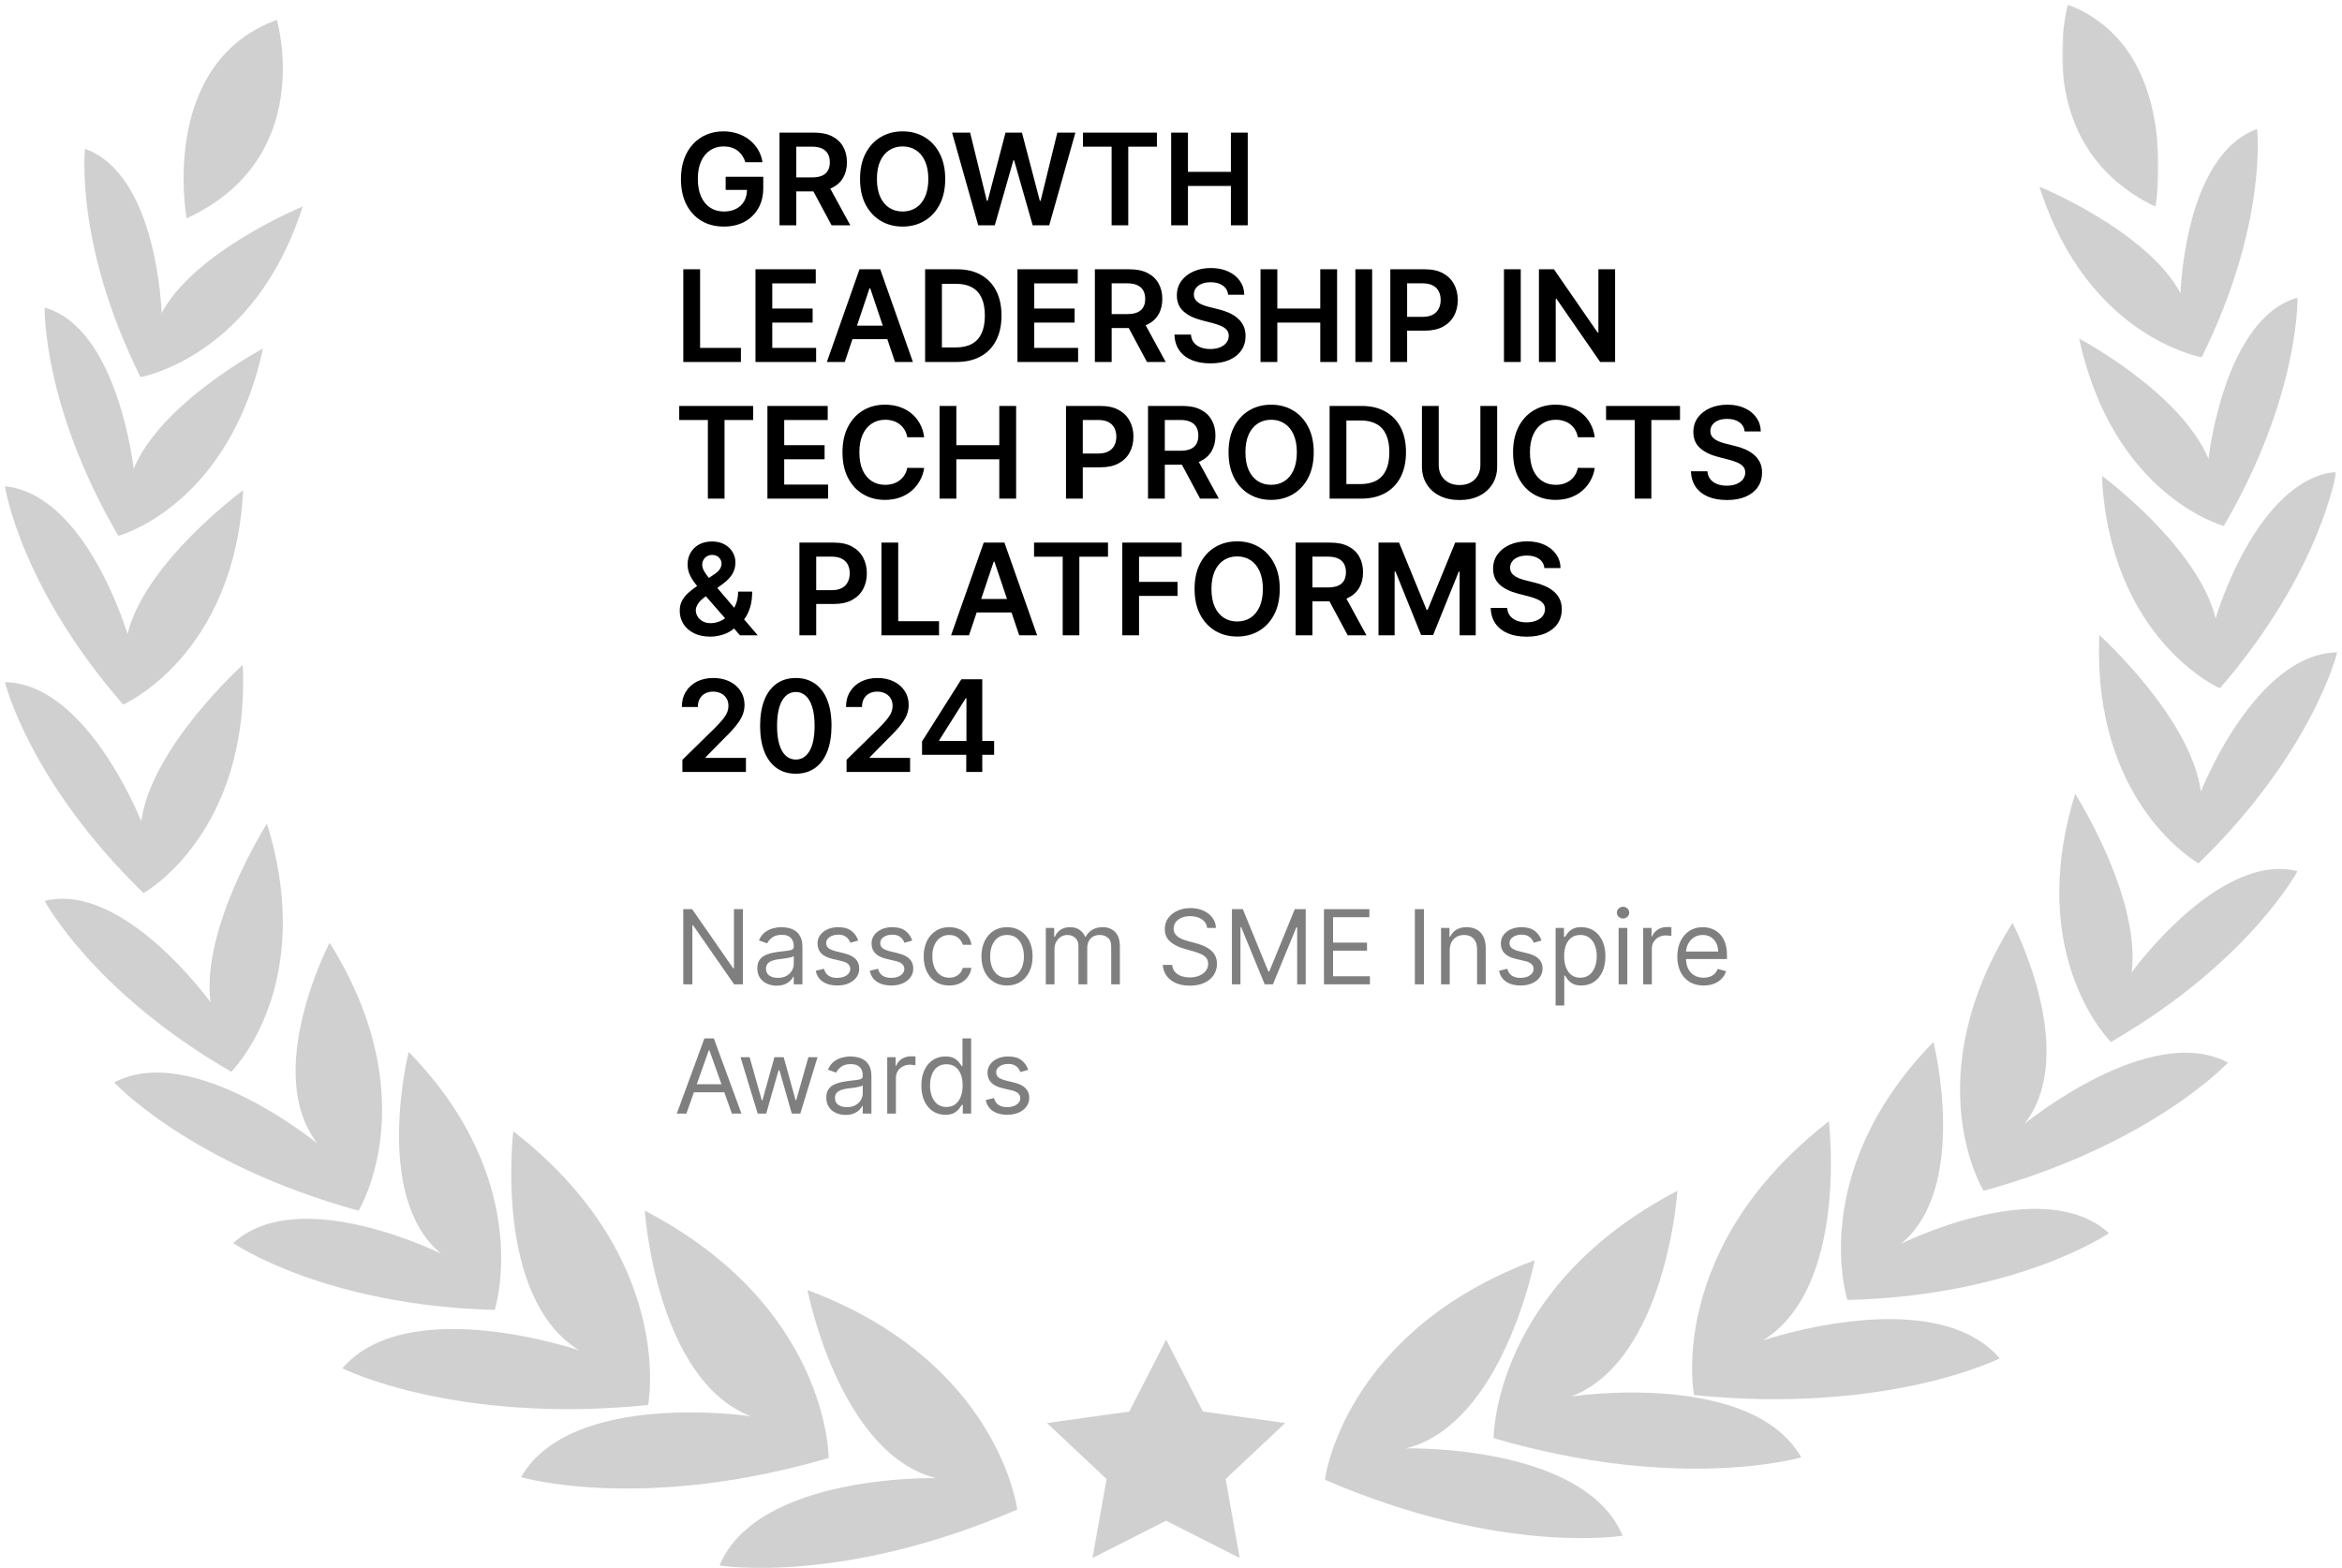 <svg width="1268" height="849" viewBox="0 0 1268 849" fill="none" xmlns="http://www.w3.org/2000/svg">
<path fill-rule="evenodd" clip-rule="evenodd" d="M717.321 801.257C717.321 801.257 727.093 721.231 830.891 682.423C830.891 682.423 813.794 770.939 761.293 784.287C761.293 784.287 857.755 781.856 878.515 831.569C878.515 831.569 812.568 842.486 717.321 801.262" fill="#D0D0D0"/>
<path fill-rule="evenodd" clip-rule="evenodd" d="M808.665 778.743C808.665 778.743 808.355 696.888 908.197 644.81C908.197 644.81 902.193 736.135 850.886 756.139C850.886 756.139 947.945 741.622 975.234 789.119C975.234 789.119 910.052 808.363 808.665 778.743Z" fill="#D0D0D0"/>
<path fill-rule="evenodd" clip-rule="evenodd" d="M917.162 755.421C917.162 755.421 901.721 675.835 990.161 607.197C990.161 607.197 1001.15 697.129 954.448 725.837C954.448 725.837 1047.12 694.241 1082.7 735.543C1082.7 735.543 1022.24 765.992 917.162 755.421Z" fill="#D0D0D0"/>
<path fill-rule="evenodd" clip-rule="evenodd" d="M1000.22 703.915C1000.22 703.915 977.743 635.021 1046.8 564.208C1046.8 564.208 1066.57 642.793 1029.25 673.488C1029.25 673.488 1106.19 635.083 1141.8 667.754C1141.8 667.754 1092.73 701.552 1000.23 703.915" fill="#D0D0D0"/>
<path fill-rule="evenodd" clip-rule="evenodd" d="M1073.95 644.81C1073.95 644.81 1036.67 584.442 1089.61 499.726C1089.61 499.726 1126.34 570.02 1096.08 608.565C1096.08 608.565 1163.89 552.898 1206.28 575.381C1206.28 575.381 1165.05 619.781 1073.95 644.81Z" fill="#D0D0D0"/>
<path fill-rule="evenodd" clip-rule="evenodd" d="M1142.88 564.208C1142.88 564.208 1096.15 518.204 1123.55 429.872C1123.55 429.872 1159.15 485.707 1154.14 526.532C1154.14 526.532 1201.31 461.038 1243.89 471.73C1243.89 471.73 1217.63 521.071 1142.88 564.208" fill="#D0D0D0"/>
<path fill-rule="evenodd" clip-rule="evenodd" d="M1190.35 467.49C1190.35 467.49 1132.65 435.385 1136.63 343.897C1136.63 343.897 1185.96 388.234 1191.62 428.567C1191.62 428.567 1220.9 353.886 1265.39 353.263C1265.39 353.263 1252.42 407.158 1190.35 467.49Z" fill="#D0D0D0"/>
<mask id="mask0_533_246" style="mask-type:luminance" maskUnits="userSpaceOnUse" x="1137" y="255" width="128" height="118">
<path d="M1137.94 255.407H1264.86V372.727H1137.94V255.407Z" fill="#D0D0D0"/>
</mask>
<g mask="url(#mask0_533_246)">
<path fill-rule="evenodd" clip-rule="evenodd" d="M1201.88 372.721C1201.88 372.721 1142.44 346.638 1137.94 257.572C1137.94 257.572 1190.31 296.264 1199.55 334.878C1199.55 334.878 1221.35 259.904 1264.86 255.413C1264.86 255.413 1257.1 308.816 1201.88 372.732" fill="#D0D0D0"/>
</g>
<path fill-rule="evenodd" clip-rule="evenodd" d="M1204 284.792C1204 284.792 1144.27 268.897 1125.69 183.337C1125.69 183.337 1180.85 212.543 1195.71 248.495C1195.71 248.495 1203.97 172.42 1243.89 161.2C1243.89 161.2 1245.27 214.158 1204 284.792Z" fill="#D0D0D0"/>
<path fill-rule="evenodd" clip-rule="evenodd" d="M1192.01 193.441C1192.01 193.441 1130.18 182.855 1104.19 101.062C1104.19 101.062 1162.51 124.992 1180.58 158.784C1180.58 158.784 1182.57 84.035 1222.05 69.854C1222.05 69.854 1227.89 121.297 1192.01 193.441Z" fill="#D0D0D0"/>
<mask id="mask1_533_246" style="mask-type:luminance" maskUnits="userSpaceOnUse" x="1116" y="2" width="53" height="110">
<path d="M1116.46 2.495H1168.61V111.932H1116.46V2.495Z" fill="#D0D0D0"/>
</mask>
<g mask="url(#mask1_533_246)">
<path fill-rule="evenodd" clip-rule="evenodd" d="M1119.59 2.489C1119.59 2.489 1098.23 78.768 1167.03 111.932C1167.03 111.932 1182.05 26.529 1119.59 2.489Z" fill="#D0D0D0"/>
</g>
<path fill-rule="evenodd" clip-rule="evenodd" d="M631.354 725.413L651.27 764.325L695.828 770.562L663.589 800.853L671.197 843.628L631.354 823.436L591.501 843.628L599.114 800.859L566.87 770.567L611.428 764.331L631.354 725.413ZM550.752 817.383C550.752 817.383 540.98 737.346 437.182 698.544C437.182 698.544 454.279 787.07 506.791 800.408C506.791 800.408 410.319 797.976 389.559 847.69C389.559 847.69 455.5 858.606 550.752 817.383Z" fill="#D0D0D0"/>
<path fill-rule="evenodd" clip-rule="evenodd" d="M448.662 789.491C448.662 789.491 448.971 707.636 349.124 655.559C349.124 655.559 355.129 746.879 406.436 766.888C406.436 766.888 309.366 752.371 282.093 799.868C282.093 799.868 347.27 819.112 448.662 789.491Z" fill="#D0D0D0"/>
<path fill-rule="evenodd" clip-rule="evenodd" d="M350.911 760.798C350.911 760.798 366.353 681.218 277.912 612.569C277.912 612.569 266.919 702.5 313.615 731.209C313.615 731.209 220.952 699.618 185.375 740.915C185.375 740.915 245.84 771.369 350.911 760.798Z" fill="#D0D0D0"/>
<path fill-rule="evenodd" clip-rule="evenodd" d="M267.852 709.292C267.852 709.292 290.33 640.398 221.271 569.585C221.271 569.585 201.497 648.164 238.814 678.859C238.814 678.859 161.885 640.455 126.266 673.126C126.266 673.126 175.346 706.929 267.852 709.292Z" fill="#D0D0D0"/>
<path fill-rule="evenodd" clip-rule="evenodd" d="M194.119 655.559C194.119 655.559 231.4 595.186 178.463 510.474C178.463 510.474 141.738 580.768 171.997 619.309C171.997 619.309 104.186 563.642 61.791 586.124C61.791 586.124 103.028 630.524 194.119 655.559Z" fill="#D0D0D0"/>
<path fill-rule="evenodd" clip-rule="evenodd" d="M125.191 580.328C125.191 580.328 171.924 534.325 144.526 445.992C144.526 445.992 108.928 501.822 113.937 542.647C113.937 542.647 66.764 477.154 24.181 487.845C24.181 487.845 50.458 537.186 125.191 580.328Z" fill="#D0D0D0"/>
<path fill-rule="evenodd" clip-rule="evenodd" d="M77.715 483.605C77.715 483.605 135.419 451.506 131.448 360.018C131.448 360.018 82.106 404.355 76.447 444.687C76.447 444.687 47.178 370.007 2.688 369.383C2.688 369.383 15.651 423.279 77.715 483.605Z" fill="#D0D0D0"/>
<path fill-rule="evenodd" clip-rule="evenodd" d="M66.675 381.51C66.675 381.51 127.057 355.217 131.647 265.475C131.647 265.475 78.433 304.461 69.033 343.373C69.033 343.373 46.89 267.823 2.688 263.295C2.688 263.295 10.558 317.101 66.675 381.51Z" fill="#D0D0D0"/>
<path fill-rule="evenodd" clip-rule="evenodd" d="M64.081 290.164C64.081 290.164 123.813 274.274 142.388 188.709C142.388 188.709 87.225 217.92 72.36 253.867C72.36 253.867 64.097 177.792 24.186 166.577C24.186 166.577 22.808 219.529 64.081 290.164Z" fill="#D0D0D0"/>
<path fill-rule="evenodd" clip-rule="evenodd" d="M76.064 204.19C76.064 204.19 137.882 193.598 163.881 111.811C163.881 111.811 105.564 135.74 87.492 169.527C87.492 169.527 85.501 94.784 46.025 80.603C46.025 80.603 40.188 132.04 76.064 204.19Z" fill="#D0D0D0"/>
<path fill-rule="evenodd" clip-rule="evenodd" d="M149.907 10.743C149.907 10.743 171.914 85.649 101.037 118.215C101.037 118.215 85.559 34.353 149.907 10.749" fill="#D0D0D0"/>
<path opacity="0.5" d="M402.227 492.273V533H397.455L375.261 501.023H374.864V533H369.932V492.273H374.705L396.977 524.33H397.375V492.273H402.227ZM420.448 533.716C418.513 533.716 416.756 533.351 415.178 532.622C413.601 531.88 412.348 530.812 411.42 529.42C410.492 528.015 410.028 526.318 410.028 524.33C410.028 522.58 410.372 521.161 411.062 520.074C411.751 518.973 412.673 518.112 413.826 517.489C414.979 516.866 416.252 516.402 417.644 516.097C419.049 515.778 420.461 515.527 421.88 515.341C423.736 515.102 425.241 514.923 426.394 514.804C427.561 514.671 428.409 514.453 428.94 514.148C429.483 513.843 429.755 513.312 429.755 512.557V512.398C429.755 510.436 429.218 508.911 428.144 507.824C427.084 506.737 425.473 506.193 423.312 506.193C421.071 506.193 419.315 506.684 418.042 507.665C416.769 508.646 415.874 509.693 415.357 510.807L410.903 509.216C411.698 507.36 412.759 505.915 414.085 504.881C415.424 503.833 416.882 503.104 418.46 502.693C420.05 502.269 421.615 502.057 423.153 502.057C424.134 502.057 425.261 502.176 426.533 502.415C427.819 502.64 429.059 503.111 430.252 503.827C431.459 504.543 432.46 505.623 433.255 507.068C434.05 508.513 434.448 510.449 434.448 512.875V533H429.755V528.864H429.516C429.198 529.527 428.668 530.236 427.925 530.991C427.183 531.747 426.195 532.39 424.962 532.92C423.729 533.451 422.225 533.716 420.448 533.716ZM421.164 529.5C423.02 529.5 424.585 529.135 425.857 528.406C427.143 527.677 428.111 526.736 428.761 525.582C429.424 524.429 429.755 523.216 429.755 521.943V517.648C429.556 517.886 429.119 518.105 428.442 518.304C427.78 518.49 427.011 518.655 426.136 518.801C425.274 518.934 424.432 519.053 423.61 519.159C422.801 519.252 422.145 519.331 421.641 519.398C420.422 519.557 419.281 519.815 418.221 520.173C417.174 520.518 416.325 521.042 415.675 521.744C415.039 522.434 414.721 523.375 414.721 524.568C414.721 526.199 415.324 527.432 416.531 528.267C417.75 529.089 419.295 529.5 421.164 529.5ZM464.651 509.295L460.435 510.489C460.17 509.786 459.778 509.103 459.261 508.44C458.758 507.764 458.068 507.207 457.193 506.77C456.318 506.332 455.198 506.114 453.832 506.114C451.963 506.114 450.405 506.545 449.159 507.406C447.926 508.255 447.31 509.335 447.31 510.648C447.31 511.814 447.734 512.736 448.582 513.412C449.431 514.088 450.757 514.652 452.56 515.102L457.094 516.216C459.825 516.879 461.86 517.893 463.199 519.259C464.538 520.611 465.207 522.354 465.207 524.489C465.207 526.239 464.704 527.803 463.696 529.182C462.702 530.561 461.31 531.648 459.52 532.443C457.73 533.239 455.649 533.636 453.276 533.636C450.16 533.636 447.581 532.96 445.54 531.608C443.498 530.256 442.205 528.28 441.662 525.682L446.116 524.568C446.541 526.212 447.343 527.445 448.523 528.267C449.716 529.089 451.274 529.5 453.196 529.5C455.384 529.5 457.12 529.036 458.406 528.108C459.705 527.167 460.355 526.04 460.355 524.727C460.355 523.667 459.984 522.778 459.241 522.062C458.499 521.333 457.359 520.79 455.821 520.432L450.73 519.239C447.933 518.576 445.878 517.548 444.565 516.156C443.266 514.751 442.616 512.994 442.616 510.886C442.616 509.163 443.1 507.638 444.068 506.312C445.049 504.987 446.382 503.946 448.065 503.19C449.762 502.435 451.685 502.057 453.832 502.057C456.855 502.057 459.228 502.72 460.952 504.045C462.688 505.371 463.921 507.121 464.651 509.295ZM493.908 509.295L489.692 510.489C489.427 509.786 489.036 509.103 488.519 508.44C488.015 507.764 487.326 507.207 486.451 506.77C485.576 506.332 484.456 506.114 483.09 506.114C481.221 506.114 479.663 506.545 478.417 507.406C477.184 508.255 476.567 509.335 476.567 510.648C476.567 511.814 476.992 512.736 477.84 513.412C478.689 514.088 480.014 514.652 481.817 515.102L486.352 516.216C489.083 516.879 491.118 517.893 492.457 519.259C493.796 520.611 494.465 522.354 494.465 524.489C494.465 526.239 493.961 527.803 492.954 529.182C491.96 530.561 490.567 531.648 488.778 532.443C486.988 533.239 484.906 533.636 482.533 533.636C479.418 533.636 476.839 532.96 474.798 531.608C472.756 530.256 471.463 528.28 470.92 525.682L475.374 524.568C475.799 526.212 476.601 527.445 477.781 528.267C478.974 529.089 480.531 529.5 482.454 529.5C484.641 529.5 486.378 529.036 487.664 528.108C488.963 527.167 489.613 526.04 489.613 524.727C489.613 523.667 489.242 522.778 488.499 522.062C487.757 521.333 486.617 520.79 485.079 520.432L479.988 519.239C477.191 518.576 475.136 517.548 473.823 516.156C472.524 514.751 471.874 512.994 471.874 510.886C471.874 509.163 472.358 507.638 473.326 506.312C474.307 504.987 475.639 503.946 477.323 503.19C479.02 502.435 480.942 502.057 483.09 502.057C486.113 502.057 488.486 502.72 490.21 504.045C491.946 505.371 493.179 507.121 493.908 509.295ZM513.939 533.636C511.075 533.636 508.609 532.96 506.541 531.608C504.473 530.256 502.882 528.393 501.768 526.02C500.655 523.647 500.098 520.936 500.098 517.886C500.098 514.784 500.668 512.046 501.808 509.673C502.962 507.287 504.566 505.424 506.621 504.085C508.689 502.733 511.102 502.057 513.859 502.057C516.007 502.057 517.943 502.455 519.666 503.25C521.39 504.045 522.802 505.159 523.902 506.591C525.002 508.023 525.685 509.693 525.95 511.602H521.257C520.899 510.21 520.104 508.977 518.871 507.903C517.651 506.816 516.007 506.273 513.939 506.273C512.109 506.273 510.505 506.75 509.126 507.705C507.761 508.646 506.694 509.978 505.925 511.702C505.169 513.412 504.791 515.42 504.791 517.727C504.791 520.087 505.162 522.142 505.905 523.892C506.661 525.642 507.721 527.001 509.087 527.969C510.465 528.937 512.083 529.42 513.939 529.42C515.159 529.42 516.266 529.208 517.26 528.784C518.254 528.36 519.096 527.75 519.786 526.955C520.475 526.159 520.965 525.205 521.257 524.091H525.95C525.685 525.894 525.029 527.518 523.982 528.963C522.947 530.395 521.575 531.535 519.865 532.384C518.168 533.219 516.193 533.636 513.939 533.636ZM545.22 533.636C542.463 533.636 540.043 532.98 537.962 531.668C535.893 530.355 534.276 528.519 533.109 526.159C531.956 523.799 531.379 521.042 531.379 517.886C531.379 514.705 531.956 511.927 533.109 509.554C534.276 507.181 535.893 505.338 537.962 504.026C540.043 502.713 542.463 502.057 545.22 502.057C547.978 502.057 550.391 502.713 552.459 504.026C554.54 505.338 556.158 507.181 557.311 509.554C558.478 511.927 559.061 514.705 559.061 517.886C559.061 521.042 558.478 523.799 557.311 526.159C556.158 528.519 554.54 530.355 552.459 531.668C550.391 532.98 547.978 533.636 545.22 533.636ZM545.22 529.42C547.315 529.42 549.038 528.884 550.391 527.81C551.743 526.736 552.744 525.324 553.393 523.574C554.043 521.824 554.368 519.928 554.368 517.886C554.368 515.845 554.043 513.942 553.393 512.179C552.744 510.416 551.743 508.991 550.391 507.903C549.038 506.816 547.315 506.273 545.22 506.273C543.125 506.273 541.402 506.816 540.05 507.903C538.697 508.991 537.696 510.416 537.047 512.179C536.397 513.942 536.072 515.845 536.072 517.886C536.072 519.928 536.397 521.824 537.047 523.574C537.696 525.324 538.697 526.736 540.05 527.81C541.402 528.884 543.125 529.42 545.22 529.42ZM566.225 533V502.455H570.759V507.227H571.157C571.793 505.597 572.821 504.33 574.239 503.429C575.658 502.514 577.362 502.057 579.35 502.057C581.365 502.057 583.042 502.514 584.381 503.429C585.734 504.33 586.788 505.597 587.543 507.227H587.862C588.644 505.65 589.817 504.397 591.381 503.469C592.946 502.527 594.822 502.057 597.009 502.057C599.74 502.057 601.974 502.912 603.711 504.622C605.448 506.319 606.316 508.964 606.316 512.557V533H601.623V512.557C601.623 510.303 601.006 508.692 599.773 507.724C598.54 506.757 597.089 506.273 595.418 506.273C593.271 506.273 591.607 506.922 590.427 508.222C589.247 509.508 588.657 511.138 588.657 513.114V533H583.884V512.08C583.884 510.343 583.321 508.944 582.194 507.884C581.067 506.81 579.615 506.273 577.839 506.273C576.619 506.273 575.479 506.598 574.418 507.247C573.371 507.897 572.522 508.798 571.873 509.952C571.237 511.092 570.918 512.411 570.918 513.909V533H566.225ZM653.556 502.455C653.317 500.439 652.35 498.875 650.653 497.761C648.956 496.648 646.874 496.091 644.408 496.091C642.605 496.091 641.028 496.383 639.675 496.966C638.336 497.549 637.289 498.351 636.533 499.372C635.791 500.393 635.42 501.553 635.42 502.852C635.42 503.939 635.678 504.874 636.195 505.656C636.726 506.425 637.402 507.068 638.224 507.585C639.046 508.089 639.907 508.507 640.809 508.838C641.71 509.156 642.539 509.415 643.295 509.614L647.431 510.727C648.492 511.006 649.672 511.39 650.971 511.881C652.283 512.371 653.536 513.041 654.729 513.889C655.936 514.724 656.93 515.798 657.712 517.111C658.495 518.423 658.886 520.034 658.886 521.943C658.886 524.144 658.309 526.133 657.156 527.909C656.015 529.686 654.345 531.098 652.144 532.145C649.957 533.192 647.299 533.716 644.17 533.716C641.253 533.716 638.728 533.245 636.593 532.304C634.472 531.363 632.801 530.05 631.582 528.366C630.375 526.683 629.692 524.727 629.533 522.5H634.624C634.757 524.038 635.274 525.311 636.175 526.318C637.09 527.312 638.244 528.055 639.636 528.545C641.041 529.023 642.552 529.261 644.17 529.261C646.052 529.261 647.743 528.956 649.241 528.347C650.739 527.723 651.925 526.862 652.8 525.761C653.675 524.648 654.113 523.348 654.113 521.864C654.113 520.511 653.735 519.411 652.979 518.562C652.224 517.714 651.229 517.025 649.996 516.494C648.763 515.964 647.431 515.5 645.999 515.102L640.988 513.67C637.806 512.756 635.287 511.45 633.431 509.753C631.575 508.056 630.647 505.835 630.647 503.091C630.647 500.811 631.263 498.822 632.496 497.125C633.743 495.415 635.413 494.089 637.508 493.148C639.616 492.193 641.969 491.716 644.567 491.716C647.192 491.716 649.526 492.187 651.567 493.128C653.609 494.056 655.227 495.329 656.42 496.946C657.626 498.563 658.263 500.4 658.329 502.455H653.556ZM666.994 492.273H672.881L686.722 526.08H687.199L701.04 492.273H706.926V533H702.312V502.057H701.915L689.188 533H684.733L672.006 502.057H671.608V533H666.994V492.273ZM716.815 533V492.273H741.394V496.648H721.746V510.409H740.121V514.784H721.746V528.625H741.712V533H716.815ZM770.965 492.273V533H766.033V492.273H770.965ZM784.911 514.625V533H780.217V502.455H784.751V507.227H785.149C785.865 505.676 786.952 504.43 788.411 503.489C789.869 502.534 791.751 502.057 794.058 502.057C796.126 502.057 797.936 502.481 799.487 503.33C801.038 504.165 802.245 505.438 803.107 507.148C803.968 508.845 804.399 510.992 804.399 513.591V533H799.706V513.909C799.706 511.509 799.083 509.64 797.837 508.301C796.59 506.949 794.88 506.273 792.706 506.273C791.208 506.273 789.869 506.598 788.689 507.247C787.522 507.897 786.601 508.845 785.925 510.091C785.249 511.337 784.911 512.848 784.911 514.625ZM834.612 509.295L830.396 510.489C830.13 509.786 829.739 509.103 829.222 508.44C828.719 507.764 828.029 507.207 827.154 506.77C826.279 506.332 825.159 506.114 823.793 506.114C821.924 506.114 820.366 506.545 819.12 507.406C817.887 508.255 817.271 509.335 817.271 510.648C817.271 511.814 817.695 512.736 818.543 513.412C819.392 514.088 820.718 514.652 822.521 515.102L827.055 516.216C829.786 516.879 831.821 517.893 833.16 519.259C834.499 520.611 835.168 522.354 835.168 524.489C835.168 526.239 834.665 527.803 833.657 529.182C832.663 530.561 831.271 531.648 829.481 532.443C827.691 533.239 825.61 533.636 823.237 533.636C820.121 533.636 817.542 532.96 815.501 531.608C813.459 530.256 812.166 528.28 811.623 525.682L816.077 524.568C816.502 526.212 817.304 527.445 818.484 528.267C819.677 529.089 821.235 529.5 823.157 529.5C825.344 529.5 827.081 529.036 828.367 528.108C829.666 527.167 830.316 526.04 830.316 524.727C830.316 523.667 829.945 522.778 829.202 522.062C828.46 521.333 827.32 520.79 825.782 520.432L820.691 519.239C817.894 518.576 815.839 517.548 814.526 516.156C813.227 514.751 812.577 512.994 812.577 510.886C812.577 509.163 813.061 507.638 814.029 506.312C815.01 504.987 816.343 503.946 818.026 503.19C819.723 502.435 821.646 502.057 823.793 502.057C826.816 502.057 829.189 502.72 830.913 504.045C832.649 505.371 833.882 507.121 834.612 509.295ZM842.233 544.455V502.455H846.767V507.307H847.324C847.669 506.777 848.146 506.1 848.756 505.278C849.379 504.443 850.267 503.701 851.42 503.051C852.587 502.388 854.165 502.057 856.153 502.057C858.725 502.057 860.992 502.7 862.955 503.986C864.917 505.272 866.448 507.095 867.548 509.455C868.649 511.814 869.199 514.598 869.199 517.807C869.199 521.042 868.649 523.846 867.548 526.219C866.448 528.579 864.923 530.408 862.974 531.707C861.026 532.993 858.778 533.636 856.233 533.636C854.271 533.636 852.7 533.312 851.52 532.662C850.34 531.999 849.432 531.25 848.795 530.415C848.159 529.566 847.669 528.864 847.324 528.307H846.926V544.455H842.233ZM846.847 517.727C846.847 520.034 847.185 522.069 847.861 523.832C848.537 525.582 849.525 526.955 850.824 527.949C852.123 528.93 853.714 529.42 855.597 529.42C857.559 529.42 859.196 528.903 860.509 527.869C861.834 526.822 862.829 525.417 863.491 523.653C864.168 521.877 864.506 519.902 864.506 517.727C864.506 515.58 864.174 513.644 863.511 511.92C862.862 510.184 861.874 508.812 860.548 507.804C859.236 506.783 857.585 506.273 855.597 506.273C853.688 506.273 852.083 506.757 850.784 507.724C849.485 508.679 848.504 510.018 847.841 511.741C847.178 513.452 846.847 515.447 846.847 517.727ZM876.358 533V502.455H881.051V533H876.358ZM878.744 497.364C877.83 497.364 877.041 497.052 876.378 496.429C875.728 495.806 875.403 495.057 875.403 494.182C875.403 493.307 875.728 492.558 876.378 491.935C877.041 491.312 877.83 491 878.744 491C879.659 491 880.441 491.312 881.091 491.935C881.754 492.558 882.085 493.307 882.085 494.182C882.085 495.057 881.754 495.806 881.091 496.429C880.441 497.052 879.659 497.364 878.744 497.364ZM889.647 533V502.455H894.181V507.068H894.499C895.056 505.557 896.064 504.33 897.522 503.389C898.98 502.448 900.624 501.977 902.454 501.977C902.799 501.977 903.229 501.984 903.746 501.997C904.263 502.01 904.655 502.03 904.92 502.057V506.83C904.761 506.79 904.396 506.73 903.826 506.651C903.269 506.558 902.679 506.511 902.056 506.511C900.571 506.511 899.246 506.823 898.079 507.446C896.925 508.056 896.011 508.904 895.335 509.991C894.672 511.065 894.34 512.292 894.34 513.67V533H889.647ZM922.36 533.636C919.417 533.636 916.878 532.987 914.744 531.688C912.622 530.375 910.985 528.545 909.832 526.199C908.692 523.839 908.121 521.095 908.121 517.966C908.121 514.837 908.692 512.08 909.832 509.693C910.985 507.294 912.589 505.424 914.644 504.085C916.712 502.733 919.125 502.057 921.883 502.057C923.474 502.057 925.045 502.322 926.596 502.852C928.147 503.383 929.559 504.244 930.832 505.438C932.104 506.617 933.119 508.182 933.874 510.131C934.63 512.08 935.008 514.479 935.008 517.33V519.318H911.462V515.261H930.235C930.235 513.538 929.89 512 929.201 510.648C928.525 509.295 927.557 508.228 926.298 507.446C925.051 506.664 923.58 506.273 921.883 506.273C920.013 506.273 918.396 506.737 917.031 507.665C915.678 508.58 914.638 509.773 913.908 511.244C913.179 512.716 912.815 514.294 912.815 515.977V518.682C912.815 520.989 913.212 522.944 914.008 524.548C914.817 526.139 915.937 527.352 917.369 528.188C918.8 529.009 920.464 529.42 922.36 529.42C923.593 529.42 924.707 529.248 925.701 528.903C926.709 528.545 927.577 528.015 928.306 527.312C929.035 526.597 929.599 525.708 929.996 524.648L934.531 525.92C934.053 527.458 933.251 528.811 932.124 529.977C930.997 531.131 929.605 532.032 927.948 532.682C926.291 533.318 924.428 533.636 922.36 533.636ZM371.602 603H366.432L381.386 562.273H386.477L401.432 603H396.261L384.091 568.716H383.773L371.602 603ZM373.511 587.091H394.352V591.466H373.511V587.091ZM410.232 603L400.925 572.455H405.857L412.459 595.841H412.777L419.3 572.455H424.311L430.754 595.761H431.072L437.675 572.455H442.607L433.3 603H428.686L422.004 579.534H421.527L414.845 603H410.232ZM457.8 603.716C455.864 603.716 454.107 603.351 452.53 602.622C450.952 601.88 449.699 600.812 448.771 599.42C447.843 598.015 447.379 596.318 447.379 594.33C447.379 592.58 447.724 591.161 448.413 590.074C449.103 588.973 450.024 588.112 451.178 587.489C452.331 586.866 453.604 586.402 454.996 586.097C456.401 585.778 457.813 585.527 459.232 585.341C461.088 585.102 462.592 584.923 463.746 584.804C464.912 584.671 465.761 584.453 466.291 584.148C466.835 583.843 467.107 583.312 467.107 582.557V582.398C467.107 580.436 466.57 578.911 465.496 577.824C464.435 576.737 462.824 576.193 460.663 576.193C458.423 576.193 456.666 576.684 455.393 577.665C454.121 578.646 453.226 579.693 452.709 580.807L448.254 579.216C449.05 577.36 450.11 575.915 451.436 574.881C452.775 573.833 454.233 573.104 455.811 572.693C457.402 572.269 458.966 572.057 460.504 572.057C461.485 572.057 462.612 572.176 463.885 572.415C465.171 572.64 466.411 573.111 467.604 573.827C468.81 574.543 469.811 575.623 470.607 577.068C471.402 578.513 471.8 580.449 471.8 582.875V603H467.107V598.864H466.868C466.55 599.527 466.019 600.236 465.277 600.991C464.535 601.747 463.547 602.39 462.314 602.92C461.081 603.451 459.576 603.716 457.8 603.716ZM458.516 599.5C460.372 599.5 461.936 599.135 463.209 598.406C464.495 597.677 465.463 596.736 466.112 595.582C466.775 594.429 467.107 593.216 467.107 591.943V587.648C466.908 587.886 466.47 588.105 465.794 588.304C465.131 588.49 464.362 588.655 463.487 588.801C462.625 588.934 461.784 589.053 460.962 589.159C460.153 589.252 459.497 589.331 458.993 589.398C457.773 589.557 456.633 589.815 455.572 590.173C454.525 590.518 453.677 591.042 453.027 591.744C452.391 592.434 452.072 593.375 452.072 594.568C452.072 596.199 452.676 597.432 453.882 598.267C455.102 599.089 456.646 599.5 458.516 599.5ZM480.366 603V572.455H484.9V577.068H485.218C485.775 575.557 486.782 574.33 488.241 573.389C489.699 572.448 491.343 571.977 493.173 571.977C493.517 571.977 493.948 571.984 494.465 571.997C494.982 572.01 495.373 572.03 495.638 572.057V576.83C495.479 576.79 495.115 576.73 494.545 576.651C493.988 576.558 493.398 576.511 492.775 576.511C491.29 576.511 489.964 576.823 488.798 577.446C487.644 578.056 486.729 578.904 486.053 579.991C485.39 581.065 485.059 582.292 485.059 583.67V603H480.366ZM511.806 603.636C509.261 603.636 507.013 602.993 505.065 601.707C503.116 600.408 501.591 598.579 500.491 596.219C499.39 593.846 498.84 591.042 498.84 587.807C498.84 584.598 499.39 581.814 500.491 579.455C501.591 577.095 503.122 575.272 505.085 573.986C507.047 572.7 509.314 572.057 511.886 572.057C513.874 572.057 515.445 572.388 516.599 573.051C517.765 573.701 518.654 574.443 519.263 575.278C519.887 576.1 520.371 576.777 520.715 577.307H521.113V562.273H525.806V603H521.272V598.307H520.715C520.371 598.864 519.88 599.566 519.244 600.415C518.607 601.25 517.699 601.999 516.519 602.662C515.339 603.312 513.768 603.636 511.806 603.636ZM512.442 599.42C514.325 599.42 515.916 598.93 517.215 597.949C518.514 596.955 519.502 595.582 520.178 593.832C520.854 592.069 521.192 590.034 521.192 587.727C521.192 585.447 520.861 583.452 520.198 581.741C519.535 580.018 518.554 578.679 517.255 577.724C515.956 576.757 514.352 576.273 512.442 576.273C510.454 576.273 508.797 576.783 507.471 577.804C506.158 578.812 505.171 580.184 504.508 581.92C503.858 583.644 503.533 585.58 503.533 587.727C503.533 589.902 503.865 591.877 504.528 593.653C505.204 595.417 506.198 596.822 507.511 597.869C508.836 598.903 510.48 599.42 512.442 599.42ZM556.69 579.295L552.474 580.489C552.209 579.786 551.817 579.103 551.3 578.44C550.797 577.764 550.107 577.207 549.232 576.77C548.357 576.332 547.237 576.114 545.871 576.114C544.002 576.114 542.444 576.545 541.198 577.406C539.965 578.255 539.349 579.335 539.349 580.648C539.349 581.814 539.773 582.736 540.621 583.412C541.47 584.088 542.796 584.652 544.599 585.102L549.133 586.216C551.864 586.879 553.899 587.893 555.238 589.259C556.577 590.611 557.246 592.354 557.246 594.489C557.246 596.239 556.743 597.803 555.735 599.182C554.741 600.561 553.349 601.648 551.559 602.443C549.769 603.239 547.688 603.636 545.315 603.636C542.199 603.636 539.621 602.96 537.579 601.608C535.537 600.256 534.245 598.28 533.701 595.682L538.156 594.568C538.58 596.212 539.382 597.445 540.562 598.267C541.755 599.089 543.313 599.5 545.235 599.5C547.423 599.5 549.159 599.036 550.445 598.108C551.745 597.167 552.394 596.04 552.394 594.727C552.394 593.667 552.023 592.778 551.281 592.062C550.538 591.333 549.398 590.79 547.86 590.432L542.769 589.239C539.972 588.576 537.917 587.548 536.604 586.156C535.305 584.751 534.656 582.994 534.656 580.886C534.656 579.163 535.139 577.638 536.107 576.312C537.088 574.987 538.421 573.946 540.104 573.19C541.801 572.435 543.724 572.057 545.871 572.057C548.894 572.057 551.267 572.72 552.991 574.045C554.728 575.371 555.96 577.121 556.69 579.295Z" fill="black"/>
<path d="M403.567 87.843C403.159 86.52 402.596 85.336 401.877 84.29C401.174 83.228 400.325 82.322 399.328 81.57C398.348 80.819 397.221 80.255 395.947 79.88C394.673 79.488 393.284 79.291 391.782 79.291C389.086 79.291 386.685 79.969 384.578 81.325C382.471 82.681 380.813 84.674 379.604 87.304C378.411 89.918 377.815 93.103 377.815 96.86C377.815 100.65 378.411 103.86 379.604 106.49C380.796 109.12 382.454 111.121 384.578 112.493C386.701 113.849 389.168 114.527 391.978 114.527C394.526 114.527 396.731 114.037 398.593 113.056C400.472 112.076 401.918 110.688 402.93 108.891C403.943 107.078 404.45 104.954 404.45 102.52L406.508 102.839H392.884V95.733H413.246V101.761C413.246 106.057 412.331 109.773 410.502 112.909C408.672 116.046 406.157 118.463 402.955 120.162C399.753 121.845 396.078 122.686 391.929 122.686C387.306 122.686 383.246 121.649 379.751 119.574C376.271 117.483 373.551 114.518 371.591 110.68C369.647 106.825 368.675 102.251 368.675 96.958C368.675 92.907 369.247 89.289 370.391 86.103C371.55 82.918 373.168 80.215 375.242 77.993C377.317 75.755 379.751 74.056 382.544 72.896C385.337 71.72 388.376 71.132 391.659 71.132C394.436 71.132 397.025 71.54 399.426 72.357C401.828 73.158 403.96 74.301 405.822 75.788C407.7 77.274 409.244 79.038 410.453 81.08C411.662 83.122 412.454 85.376 412.83 87.843H403.567ZM422.036 122V71.818H440.855C444.71 71.818 447.944 72.488 450.558 73.827C453.188 75.167 455.172 77.046 456.512 79.463C457.868 81.864 458.546 84.666 458.546 87.868C458.546 91.086 457.86 93.879 456.487 96.248C455.132 98.6 453.131 100.421 450.484 101.712C447.838 102.986 444.587 103.623 440.732 103.623H427.329V96.076H439.507C441.761 96.076 443.607 95.766 445.045 95.145C446.482 94.508 447.544 93.585 448.23 92.376C448.932 91.151 449.284 89.648 449.284 87.868C449.284 86.087 448.932 84.568 448.23 83.31C447.528 82.036 446.458 81.072 445.02 80.419C443.583 79.749 441.729 79.414 439.458 79.414H431.127V122H422.036ZM447.96 99.261L460.383 122H450.239L438.037 99.261H447.96ZM511.754 96.909C511.754 102.316 510.741 106.947 508.715 110.802C506.706 114.641 503.962 117.581 500.482 119.623C497.019 121.665 493.091 122.686 488.696 122.686C484.302 122.686 480.366 121.665 476.886 119.623C473.423 117.565 470.679 114.616 468.653 110.778C466.644 106.923 465.639 102.3 465.639 96.909C465.639 91.502 466.644 86.879 468.653 83.04C470.679 79.185 473.423 76.237 476.886 74.195C480.366 72.153 484.302 71.132 488.696 71.132C493.091 71.132 497.019 72.153 500.482 74.195C503.962 76.237 506.706 79.185 508.715 83.04C510.741 86.879 511.754 91.502 511.754 96.909ZM502.614 96.909C502.614 93.103 502.018 89.893 500.825 87.279C499.649 84.65 498.016 82.665 495.925 81.325C493.834 79.969 491.424 79.291 488.696 79.291C485.968 79.291 483.559 79.969 481.468 81.325C479.377 82.665 477.736 84.65 476.543 87.279C475.367 89.893 474.779 93.103 474.779 96.909C474.779 100.715 475.367 103.933 476.543 106.563C477.736 109.177 479.377 111.162 481.468 112.517C483.559 113.857 485.968 114.527 488.696 114.527C491.424 114.527 493.834 113.857 495.925 112.517C498.016 111.162 499.649 109.177 500.825 106.563C502.018 103.933 502.614 100.715 502.614 96.909ZM529.628 122L515.466 71.818H525.242L534.284 108.695H534.75L544.404 71.818H553.298L562.977 108.719H563.418L572.459 71.818H582.236L568.073 122H559.105L549.059 86.789H548.667L538.597 122H529.628ZM586.334 79.439V71.818H626.372V79.439H610.862V122H601.844V79.439H586.334ZM634.09 122V71.818H643.181V93.062H666.434V71.818H675.549V122H666.434V100.683H643.181V122H634.09ZM369.95 196V145.818H379.04V188.38H401.142V196H369.95ZM409.032 196V145.818H441.669V153.439H418.122V167.062H439.979V174.683H418.122V188.38H441.865V196H409.032ZM457.388 196H447.685L465.351 145.818H476.574L494.265 196H484.562L471.159 156.109H470.767L457.388 196ZM457.706 176.324H484.17V183.626H457.706V176.324ZM517.879 196H500.874V145.818H518.222C523.205 145.818 527.484 146.823 531.062 148.832C534.656 150.825 537.416 153.692 539.344 157.433C541.271 161.173 542.235 165.649 542.235 170.86C542.235 176.087 541.263 180.58 539.319 184.337C537.392 188.094 534.607 190.977 530.964 192.986C527.337 194.995 522.976 196 517.879 196ZM509.965 188.135H517.438C520.934 188.135 523.85 187.498 526.186 186.223C528.522 184.933 530.278 183.013 531.454 180.465C532.63 177.901 533.218 174.699 533.218 170.86C533.218 167.021 532.63 163.836 531.454 161.304C530.278 158.756 528.538 156.853 526.235 155.595C523.948 154.321 521.106 153.684 517.708 153.684H509.965V188.135ZM550.872 196V145.818H583.51V153.439H559.963V167.062H581.82V174.683H559.963V188.38H583.706V196H550.872ZM592.785 196V145.818H611.603C615.458 145.818 618.692 146.488 621.306 147.827C623.936 149.167 625.921 151.045 627.26 153.463C628.616 155.864 629.294 158.666 629.294 161.868C629.294 165.086 628.608 167.879 627.236 170.248C625.88 172.6 623.879 174.421 621.232 175.712C618.586 176.986 615.335 177.623 611.48 177.623H598.077V170.076H610.255C612.509 170.076 614.355 169.766 615.793 169.145C617.23 168.508 618.292 167.585 618.978 166.376C619.68 165.151 620.032 163.648 620.032 161.868C620.032 160.087 619.68 158.568 618.978 157.31C618.276 156.036 617.206 155.072 615.768 154.419C614.331 153.749 612.477 153.414 610.206 153.414H601.875V196H592.785ZM618.709 173.261L631.131 196H620.987L608.785 173.261H618.709ZM664.933 159.613C664.704 157.473 663.741 155.807 662.042 154.615C660.359 153.422 658.17 152.826 655.475 152.826C653.58 152.826 651.955 153.112 650.599 153.684C649.243 154.255 648.206 155.031 647.487 156.011C646.768 156.991 646.401 158.11 646.385 159.368C646.385 160.414 646.621 161.32 647.095 162.088C647.585 162.856 648.247 163.509 649.08 164.048C649.913 164.571 650.836 165.012 651.849 165.371C652.861 165.731 653.882 166.033 654.911 166.278L659.616 167.454C661.511 167.895 663.332 168.491 665.08 169.243C666.844 169.994 668.421 170.942 669.809 172.085C671.214 173.229 672.325 174.609 673.142 176.226C673.958 177.843 674.367 179.738 674.367 181.911C674.367 184.851 673.615 187.44 672.112 189.678C670.61 191.9 668.437 193.64 665.595 194.897C662.769 196.139 659.347 196.76 655.328 196.76C651.424 196.76 648.034 196.155 645.159 194.946C642.301 193.738 640.063 191.973 638.446 189.654C636.845 187.334 635.979 184.508 635.848 181.176H644.792C644.922 182.924 645.462 184.377 646.409 185.537C647.356 186.697 648.59 187.563 650.109 188.135C651.644 188.706 653.36 188.992 655.255 188.992C657.231 188.992 658.963 188.698 660.449 188.11C661.952 187.506 663.128 186.673 663.978 185.611C664.827 184.533 665.26 183.275 665.276 181.837C665.26 180.531 664.876 179.452 664.125 178.603C663.373 177.737 662.32 177.018 660.964 176.447C659.624 175.859 658.056 175.336 656.259 174.879L650.55 173.408C646.417 172.347 643.15 170.738 640.749 168.581C638.364 166.409 637.171 163.526 637.171 159.932C637.171 156.975 637.972 154.386 639.573 152.164C641.19 149.943 643.387 148.219 646.164 146.994C648.941 145.753 652.085 145.132 655.598 145.132C659.159 145.132 662.279 145.753 664.958 146.994C667.653 148.219 669.768 149.926 671.304 152.115C672.839 154.288 673.632 156.787 673.681 159.613H664.933ZM682.471 196V145.818H691.562V167.062H714.815V145.818H723.93V196H714.815V174.683H691.562V196H682.471ZM742.907 145.818V196H733.817V145.818H742.907ZM752.751 196V145.818H771.57C775.425 145.818 778.659 146.537 781.273 147.974C783.903 149.412 785.887 151.388 787.227 153.904C788.583 156.403 789.261 159.246 789.261 162.431C789.261 165.649 788.583 168.508 787.227 171.007C785.871 173.506 783.87 175.475 781.224 176.912C778.577 178.333 775.318 179.044 771.447 179.044H758.975V171.571H770.222C772.476 171.571 774.322 171.179 775.759 170.395C777.197 169.61 778.259 168.532 778.945 167.16C779.647 165.788 779.998 164.212 779.998 162.431C779.998 160.651 779.647 159.082 778.945 157.727C778.259 156.371 777.189 155.317 775.735 154.566C774.297 153.798 772.443 153.414 770.173 153.414H761.842V196H752.751ZM823.362 145.818V196H814.272V145.818H823.362ZM874.445 145.818V196H866.359L842.714 161.819H842.297V196H833.206V145.818H841.341L864.962 180.024H865.403V145.818H874.445ZM367.744 227.439V219.818H407.782V227.439H392.272V270H383.255V227.439H367.744ZM415.5 270V219.818H448.138V227.439H424.591V241.062H446.447V248.683H424.591V262.38H448.334V270H415.5ZM500.366 236.75H491.202C490.941 235.247 490.459 233.915 489.756 232.756C489.054 231.58 488.18 230.583 487.134 229.766C486.089 228.95 484.896 228.337 483.557 227.929C482.234 227.504 480.805 227.292 479.269 227.292C476.541 227.292 474.123 227.978 472.016 229.35C469.909 230.706 468.259 232.699 467.067 235.328C465.874 237.942 465.278 241.136 465.278 244.909C465.278 248.748 465.874 251.982 467.067 254.612C468.275 257.226 469.925 259.202 472.016 260.542C474.123 261.865 476.533 262.527 479.244 262.527C480.747 262.527 482.152 262.331 483.459 261.939C484.782 261.53 485.966 260.934 487.012 260.15C488.074 259.366 488.964 258.402 489.683 257.259C490.418 256.115 490.924 254.808 491.202 253.338L500.366 253.387C500.023 255.772 499.28 258.01 498.136 260.101C497.009 262.192 495.531 264.038 493.701 265.638C491.872 267.223 489.732 268.464 487.281 269.363C484.831 270.245 482.111 270.686 479.122 270.686C474.711 270.686 470.775 269.665 467.312 267.623C463.849 265.581 461.121 262.633 459.128 258.778C457.135 254.923 456.138 250.3 456.138 244.909C456.138 239.502 457.143 234.879 459.152 231.04C461.161 227.185 463.898 224.237 467.361 222.195C470.824 220.153 474.744 219.132 479.122 219.132C481.915 219.132 484.513 219.524 486.914 220.308C489.315 221.092 491.455 222.244 493.334 223.763C495.212 225.266 496.756 227.112 497.965 229.301C499.19 231.473 499.99 233.956 500.366 236.75ZM508.691 270V219.818H517.781V241.062H541.035V219.818H550.15V270H541.035V248.683H517.781V270H508.691ZM577.152 270V219.818H595.97C599.825 219.818 603.059 220.537 605.673 221.974C608.303 223.412 610.288 225.388 611.627 227.904C612.983 230.403 613.661 233.246 613.661 236.431C613.661 239.649 612.983 242.508 611.627 245.007C610.271 247.506 608.27 249.475 605.624 250.912C602.978 252.333 599.719 253.044 595.847 253.044H583.375V245.571H594.622C596.877 245.571 598.722 245.179 600.16 244.395C601.597 243.61 602.659 242.532 603.345 241.16C604.048 239.788 604.399 238.212 604.399 236.431C604.399 234.651 604.048 233.082 603.345 231.727C602.659 230.371 601.589 229.317 600.135 228.566C598.698 227.798 596.844 227.414 594.573 227.414H586.242V270H577.152ZM621.557 270V219.818H640.375C644.23 219.818 647.465 220.488 650.078 221.827C652.708 223.167 654.693 225.045 656.032 227.463C657.388 229.864 658.066 232.666 658.066 235.868C658.066 239.086 657.38 241.879 656.008 244.248C654.652 246.6 652.651 248.421 650.005 249.712C647.358 250.986 644.108 251.623 640.253 251.623H626.85V244.076H639.028C641.282 244.076 643.128 243.766 644.565 243.145C646.003 242.508 647.064 241.585 647.751 240.376C648.453 239.151 648.804 237.648 648.804 235.868C648.804 234.087 648.453 232.568 647.751 231.31C647.048 230.036 645.978 229.072 644.541 228.419C643.103 227.749 641.249 227.414 638.979 227.414H630.648V270H621.557ZM647.481 247.261L659.904 270H649.76L637.557 247.261H647.481ZM711.274 244.909C711.274 250.316 710.261 254.947 708.236 258.802C706.227 262.641 703.482 265.581 700.003 267.623C696.54 269.665 692.611 270.686 688.217 270.686C683.823 270.686 679.886 269.665 676.407 267.623C672.944 265.565 670.199 262.616 668.174 258.778C666.164 254.923 665.16 250.3 665.16 244.909C665.16 239.502 666.164 234.879 668.174 231.04C670.199 227.185 672.944 224.237 676.407 222.195C679.886 220.153 683.823 219.132 688.217 219.132C692.611 219.132 696.54 220.153 700.003 222.195C703.482 224.237 706.227 227.185 708.236 231.04C710.261 234.879 711.274 239.502 711.274 244.909ZM702.135 244.909C702.135 241.103 701.538 237.893 700.346 235.279C699.17 232.65 697.536 230.665 695.445 229.325C693.354 227.969 690.945 227.292 688.217 227.292C685.489 227.292 683.08 227.969 680.989 229.325C678.898 230.665 677.256 232.65 676.064 235.279C674.887 237.893 674.299 241.103 674.299 244.909C674.299 248.715 674.887 251.933 676.064 254.563C677.256 257.177 678.898 259.162 680.989 260.517C683.08 261.857 685.489 262.527 688.217 262.527C690.945 262.527 693.354 261.857 695.445 260.517C697.536 259.162 699.17 257.177 700.346 254.563C701.538 251.933 702.135 248.715 702.135 244.909ZM736.873 270H719.869V219.818H737.217C742.199 219.818 746.479 220.823 750.056 222.832C753.65 224.825 756.41 227.692 758.338 231.433C760.266 235.173 761.229 239.649 761.229 244.86C761.229 250.087 760.257 254.58 758.313 258.337C756.386 262.094 753.601 264.977 749.958 266.986C746.332 268.995 741.97 270 736.873 270ZM728.959 262.135H736.432C739.928 262.135 742.844 261.498 745.18 260.223C747.516 258.933 749.272 257.013 750.448 254.465C751.624 251.901 752.212 248.699 752.212 244.86C752.212 241.021 751.624 237.836 750.448 235.304C749.272 232.756 747.532 230.853 745.229 229.595C742.942 228.321 740.1 227.684 736.702 227.684H728.959V262.135ZM801.5 219.818H810.59V252.603C810.59 256.197 809.741 259.358 808.042 262.086C806.359 264.814 803.991 266.945 800.936 268.481C797.881 270 794.312 270.76 790.228 270.76C786.128 270.76 782.551 270 779.496 268.481C776.441 266.945 774.073 264.814 772.39 262.086C770.708 259.358 769.867 256.197 769.867 252.603V219.818H778.957V251.843C778.957 253.934 779.415 255.797 780.329 257.43C781.26 259.064 782.567 260.346 784.25 261.277C785.932 262.192 787.925 262.649 790.228 262.649C792.532 262.649 794.525 262.192 796.207 261.277C797.906 260.346 799.213 259.064 800.128 257.43C801.042 255.797 801.5 253.934 801.5 251.843V219.818ZM863.425 236.75H854.26C853.999 235.247 853.517 233.915 852.815 232.756C852.112 231.58 851.238 230.583 850.193 229.766C849.148 228.95 847.955 228.337 846.616 227.929C845.292 227.504 843.863 227.292 842.328 227.292C839.6 227.292 837.182 227.978 835.075 229.35C832.968 230.706 831.318 232.699 830.125 235.328C828.933 237.942 828.336 241.136 828.336 244.909C828.336 248.748 828.933 251.982 830.125 254.612C831.334 257.226 832.984 259.202 835.075 260.542C837.182 261.865 839.591 262.527 842.303 262.527C843.806 262.527 845.211 262.331 846.518 261.939C847.841 261.53 849.025 260.934 850.07 260.15C851.132 259.366 852.023 258.402 852.741 257.259C853.476 256.115 853.983 254.808 854.26 253.338L863.425 253.387C863.082 255.772 862.338 258.01 861.195 260.101C860.068 262.192 858.589 264.038 856.76 265.638C854.93 267.223 852.79 268.464 850.34 269.363C847.89 270.245 845.17 270.686 842.181 270.686C837.77 270.686 833.833 269.665 830.37 267.623C826.907 265.581 824.179 262.633 822.186 258.778C820.193 254.923 819.197 250.3 819.197 244.909C819.197 239.502 820.202 234.879 822.211 231.04C824.22 227.185 826.956 224.237 830.419 222.195C833.882 220.153 837.803 219.132 842.181 219.132C844.974 219.132 847.571 219.524 849.972 220.308C852.374 221.092 854.514 222.244 856.392 223.763C858.271 225.266 859.814 227.112 861.023 229.301C862.248 231.473 863.049 233.956 863.425 236.75ZM869.544 227.439V219.818H909.582V227.439H894.071V270H885.054V227.439H869.544ZM944.572 233.613C944.343 231.473 943.379 229.807 941.68 228.615C939.998 227.422 937.809 226.826 935.114 226.826C933.219 226.826 931.593 227.112 930.238 227.684C928.882 228.255 927.845 229.031 927.126 230.011C926.407 230.991 926.04 232.11 926.023 233.368C926.023 234.414 926.26 235.32 926.734 236.088C927.224 236.856 927.885 237.509 928.718 238.048C929.552 238.571 930.475 239.012 931.487 239.371C932.5 239.731 933.521 240.033 934.55 240.278L939.255 241.454C941.15 241.895 942.971 242.491 944.719 243.243C946.483 243.994 948.059 244.942 949.448 246.085C950.853 247.229 951.964 248.609 952.78 250.226C953.597 251.843 954.005 253.738 954.005 255.911C954.005 258.851 953.254 261.44 951.751 263.678C950.248 265.9 948.076 267.64 945.233 268.897C942.407 270.139 938.985 270.76 934.967 270.76C931.063 270.76 927.673 270.155 924.798 268.946C921.939 267.738 919.701 265.973 918.084 263.654C916.483 261.334 915.618 258.508 915.487 255.176H924.43C924.561 256.924 925.1 258.377 926.048 259.537C926.995 260.697 928.228 261.563 929.748 262.135C931.283 262.706 932.998 262.992 934.893 262.992C936.87 262.992 938.601 262.698 940.088 262.11C941.591 261.506 942.767 260.673 943.616 259.611C944.466 258.533 944.899 257.275 944.915 255.837C944.899 254.531 944.515 253.452 943.763 252.603C943.012 251.737 941.958 251.018 940.602 250.447C939.263 249.859 937.695 249.336 935.898 248.879L930.189 247.408C926.056 246.347 922.789 244.738 920.388 242.581C918.003 240.409 916.81 237.526 916.81 233.932C916.81 230.975 917.611 228.386 919.211 226.164C920.829 223.943 923.026 222.219 925.803 220.994C928.58 219.753 931.724 219.132 935.236 219.132C938.797 219.132 941.917 219.753 944.596 220.994C947.292 222.219 949.407 223.926 950.943 226.115C952.478 228.288 953.27 230.787 953.319 233.613H944.572ZM384.553 344.735C381.123 344.735 378.174 344.114 375.708 342.873C373.241 341.631 371.338 339.957 369.999 337.85C368.675 335.726 368.014 333.333 368.014 330.67C368.014 328.661 368.422 326.881 369.239 325.329C370.072 323.777 371.216 322.339 372.669 321.016C374.14 319.693 375.838 318.378 377.766 317.071L386.661 311.019C387.967 310.17 388.956 309.271 389.625 308.324C390.311 307.376 390.654 306.266 390.654 304.991C390.654 303.913 390.197 302.892 389.282 301.929C388.384 300.965 387.142 300.483 385.558 300.483C384.496 300.483 383.557 300.736 382.74 301.243C381.94 301.733 381.311 302.378 380.853 303.178C380.412 303.979 380.192 304.828 380.192 305.727C380.192 306.821 380.494 307.932 381.098 309.059C381.719 310.186 382.52 311.354 383.5 312.563C384.496 313.772 385.558 315.054 386.685 316.41L410.232 344H400.627L381.074 321.604C379.62 319.906 378.215 318.231 376.859 316.581C375.52 314.931 374.417 313.216 373.551 311.436C372.702 309.639 372.277 307.695 372.277 305.604C372.277 303.235 372.825 301.12 373.919 299.258C375.013 297.379 376.541 295.901 378.501 294.823C380.478 293.745 382.789 293.206 385.435 293.206C388.082 293.206 390.352 293.728 392.247 294.774C394.142 295.819 395.604 297.208 396.633 298.939C397.662 300.671 398.177 302.558 398.177 304.599C398.177 306.968 397.589 309.092 396.413 310.97C395.237 312.832 393.603 314.523 391.512 316.042L381.368 323.467C379.702 324.675 378.509 325.901 377.79 327.142C377.072 328.367 376.712 329.413 376.712 330.278C376.712 331.602 377.047 332.802 377.717 333.88C378.387 334.958 379.326 335.824 380.535 336.478C381.76 337.115 383.189 337.433 384.823 337.433C386.62 337.433 388.392 337.033 390.14 336.233C391.888 335.416 393.48 334.256 394.918 332.753C396.355 331.25 397.499 329.453 398.348 327.363C399.198 325.255 399.623 322.919 399.623 320.355H407.243C407.243 323.524 406.892 326.284 406.189 328.637C405.487 330.973 404.58 332.949 403.469 334.566C402.359 336.167 401.183 337.45 399.941 338.413C399.549 338.691 399.173 338.969 398.814 339.246C398.455 339.524 398.079 339.802 397.687 340.08C395.923 341.68 393.856 342.857 391.488 343.608C389.135 344.359 386.824 344.735 384.553 344.735ZM432.818 344V293.818H451.636C455.491 293.818 458.725 294.537 461.339 295.974C463.969 297.412 465.954 299.388 467.293 301.904C468.649 304.403 469.327 307.246 469.327 310.431C469.327 313.649 468.649 316.508 467.293 319.007C465.937 321.506 463.936 323.475 461.29 324.912C458.644 326.333 455.385 327.044 451.513 327.044H439.041V319.571H450.288C452.543 319.571 454.388 319.179 455.826 318.395C457.263 317.61 458.325 316.532 459.011 315.16C459.714 313.788 460.065 312.212 460.065 310.431C460.065 308.651 459.714 307.082 459.011 305.727C458.325 304.371 457.255 303.317 455.801 302.566C454.364 301.798 452.51 301.414 450.239 301.414H441.908V344H432.818ZM477.223 344V293.818H486.314V336.38H508.415V344H477.223ZM524.636 344H514.933L532.599 293.818H543.822L561.513 344H551.81L538.407 304.109H538.015L524.636 344ZM524.955 324.324H551.418V331.626H524.955V324.324ZM559.853 301.439V293.818H599.89V301.439H584.38V344H575.363V301.439H559.853ZM607.609 344V293.818H639.756V301.439H616.699V315.062H637.551V322.683H616.699V344H607.609ZM692.879 318.909C692.879 324.316 691.866 328.947 689.84 332.802C687.831 336.641 685.087 339.581 681.607 341.623C678.144 343.665 674.216 344.686 669.821 344.686C665.427 344.686 661.491 343.665 658.011 341.623C654.548 339.565 651.804 336.616 649.778 332.778C647.769 328.923 646.764 324.3 646.764 318.909C646.764 313.502 647.769 308.879 649.778 305.04C651.804 301.185 654.548 298.237 658.011 296.195C661.491 294.153 665.427 293.132 669.821 293.132C674.216 293.132 678.144 294.153 681.607 296.195C685.087 298.237 687.831 301.185 689.84 305.04C691.866 308.879 692.879 313.502 692.879 318.909ZM683.739 318.909C683.739 315.103 683.143 311.893 681.95 309.279C680.774 306.65 679.141 304.665 677.05 303.325C674.959 301.969 672.549 301.292 669.821 301.292C667.093 301.292 664.684 301.969 662.593 303.325C660.502 304.665 658.861 306.65 657.668 309.279C656.492 311.893 655.904 315.103 655.904 318.909C655.904 322.715 656.492 325.933 657.668 328.563C658.861 331.177 660.502 333.162 662.593 334.517C664.684 335.857 667.093 336.527 669.821 336.527C672.549 336.527 674.959 335.857 677.05 334.517C679.141 333.162 680.774 331.177 681.95 328.563C683.143 325.933 683.739 322.715 683.739 318.909ZM701.473 344V293.818H720.291C724.146 293.818 727.381 294.488 729.994 295.827C732.624 297.167 734.609 299.045 735.949 301.463C737.304 303.864 737.982 306.666 737.982 309.868C737.982 313.086 737.296 315.879 735.924 318.248C734.568 320.6 732.567 322.421 729.921 323.712C727.275 324.986 724.024 325.623 720.169 325.623H706.766V318.076H718.944C721.198 318.076 723.044 317.766 724.481 317.145C725.919 316.508 726.98 315.585 727.667 314.376C728.369 313.151 728.72 311.648 728.72 309.868C728.72 308.087 728.369 306.568 727.667 305.31C726.964 304.036 725.894 303.072 724.457 302.419C723.019 301.749 721.165 301.414 718.895 301.414H710.564V344H701.473ZM727.397 321.261L739.82 344H729.676L717.473 321.261H727.397ZM746.35 293.818H757.474L772.372 330.18H772.96L787.858 293.818H798.982V344H790.259V309.525H789.794L775.925 343.853H769.407L755.539 309.451H755.073V344H746.35V293.818ZM836.153 307.613C835.924 305.473 834.96 303.807 833.262 302.615C831.579 301.422 829.39 300.826 826.695 300.826C824.8 300.826 823.175 301.112 821.819 301.684C820.463 302.255 819.426 303.031 818.707 304.011C817.988 304.991 817.621 306.11 817.604 307.368C817.604 308.414 817.841 309.32 818.315 310.088C818.805 310.856 819.466 311.509 820.3 312.048C821.133 312.571 822.056 313.012 823.068 313.371C824.081 313.731 825.102 314.033 826.131 314.278L830.836 315.454C832.731 315.895 834.552 316.491 836.3 317.243C838.064 317.994 839.64 318.942 841.029 320.085C842.434 321.229 843.545 322.609 844.361 324.226C845.178 325.843 845.586 327.738 845.586 329.911C845.586 332.851 844.835 335.44 843.332 337.678C841.829 339.9 839.657 341.64 836.814 342.897C833.988 344.139 830.566 344.76 826.548 344.76C822.644 344.76 819.254 344.155 816.379 342.946C813.52 341.738 811.282 339.973 809.665 337.654C808.064 335.334 807.199 332.508 807.068 329.176H816.012C816.142 330.924 816.681 332.377 817.629 333.537C818.576 334.697 819.809 335.563 821.329 336.135C822.864 336.706 824.579 336.992 826.474 336.992C828.451 336.992 830.182 336.698 831.669 336.11C833.172 335.506 834.348 334.673 835.197 333.611C836.047 332.533 836.48 331.275 836.496 329.837C836.48 328.531 836.096 327.452 835.344 326.603C834.593 325.737 833.539 325.018 832.183 324.447C830.844 323.859 829.276 323.336 827.479 322.879L821.77 321.408C817.637 320.347 814.37 318.738 811.969 316.581C809.584 314.409 808.391 311.526 808.391 307.932C808.391 304.975 809.192 302.386 810.792 300.164C812.41 297.943 814.607 296.219 817.384 294.994C820.161 293.753 823.305 293.132 826.817 293.132C830.378 293.132 833.498 293.753 836.177 294.994C838.873 296.219 840.988 297.926 842.524 300.115C844.059 302.288 844.851 304.787 844.9 307.613H836.153ZM369.46 418V411.433L386.881 394.355C388.547 392.672 389.936 391.178 391.047 389.871C392.157 388.564 392.99 387.298 393.546 386.073C394.101 384.848 394.379 383.541 394.379 382.152C394.379 380.568 394.02 379.212 393.301 378.085C392.582 376.941 391.594 376.059 390.336 375.439C389.078 374.818 387.649 374.507 386.048 374.507C384.398 374.507 382.952 374.85 381.711 375.537C380.469 376.206 379.506 377.162 378.82 378.403C378.15 379.645 377.815 381.123 377.815 382.838H369.165C369.165 379.653 369.892 376.884 371.346 374.532C372.8 372.18 374.801 370.358 377.349 369.068C379.914 367.777 382.854 367.132 386.17 367.132C389.536 367.132 392.492 367.761 395.04 369.019C397.589 370.277 399.565 372 400.97 374.189C402.391 376.378 403.102 378.877 403.102 381.687C403.102 383.565 402.743 385.411 402.024 387.224C401.305 389.038 400.039 391.047 398.226 393.252C396.429 395.457 393.905 398.128 390.654 401.265L382.005 410.061V410.404H403.862V418H369.46ZM430.864 418.956C426.829 418.956 423.366 417.935 420.474 415.893C417.599 413.835 415.386 410.87 413.834 406.998C412.299 403.11 411.531 398.43 411.531 392.958C411.547 387.486 412.323 382.83 413.859 378.991C415.411 375.136 417.624 372.196 420.499 370.17C423.39 368.145 426.845 367.132 430.864 367.132C434.882 367.132 438.337 368.145 441.228 370.17C444.12 372.196 446.333 375.136 447.869 378.991C449.42 382.847 450.196 387.502 450.196 392.958C450.196 398.447 449.42 403.135 447.869 407.023C446.333 410.894 444.12 413.851 441.228 415.893C438.353 417.935 434.898 418.956 430.864 418.956ZM430.864 411.286C434 411.286 436.475 409.743 438.288 406.655C440.118 403.551 441.032 398.986 441.032 392.958C441.032 388.972 440.616 385.624 439.783 382.912C438.95 380.2 437.773 378.158 436.254 376.786C434.735 375.398 432.938 374.703 430.864 374.703C427.744 374.703 425.277 376.255 423.464 379.359C421.651 382.446 420.736 386.979 420.719 392.958C420.703 396.96 421.103 400.325 421.92 403.053C422.753 405.781 423.929 407.839 425.449 409.228C426.968 410.6 428.773 411.286 430.864 411.286ZM458.337 418V411.433L475.759 394.355C477.425 392.672 478.814 391.178 479.924 389.871C481.035 388.564 481.868 387.298 482.424 386.073C482.979 384.848 483.257 383.541 483.257 382.152C483.257 380.568 482.897 379.212 482.179 378.085C481.46 376.941 480.472 376.059 479.214 375.439C477.956 374.818 476.527 374.507 474.926 374.507C473.276 374.507 471.83 374.85 470.589 375.537C469.347 376.206 468.384 377.162 467.698 378.403C467.028 379.645 466.693 381.123 466.693 382.838H458.043C458.043 379.653 458.77 376.884 460.224 374.532C461.678 372.18 463.679 370.358 466.227 369.068C468.792 367.777 471.732 367.132 475.048 367.132C478.413 367.132 481.37 367.761 483.918 369.019C486.467 370.277 488.443 372 489.848 374.189C491.269 376.378 491.98 378.877 491.98 381.687C491.98 383.565 491.62 385.411 490.902 387.224C490.183 389.038 488.917 391.047 487.104 393.252C485.307 395.457 482.783 398.128 479.532 401.265L470.883 410.061V410.404H492.739V418H458.337ZM499.208 408.689V401.461L520.501 367.818H526.529V378.109H522.853L508.519 400.824V401.216H538.241V408.689H499.208ZM523.147 418V406.484L523.245 403.249V367.818H531.821V418H523.147Z" fill="black"/>
</svg>
